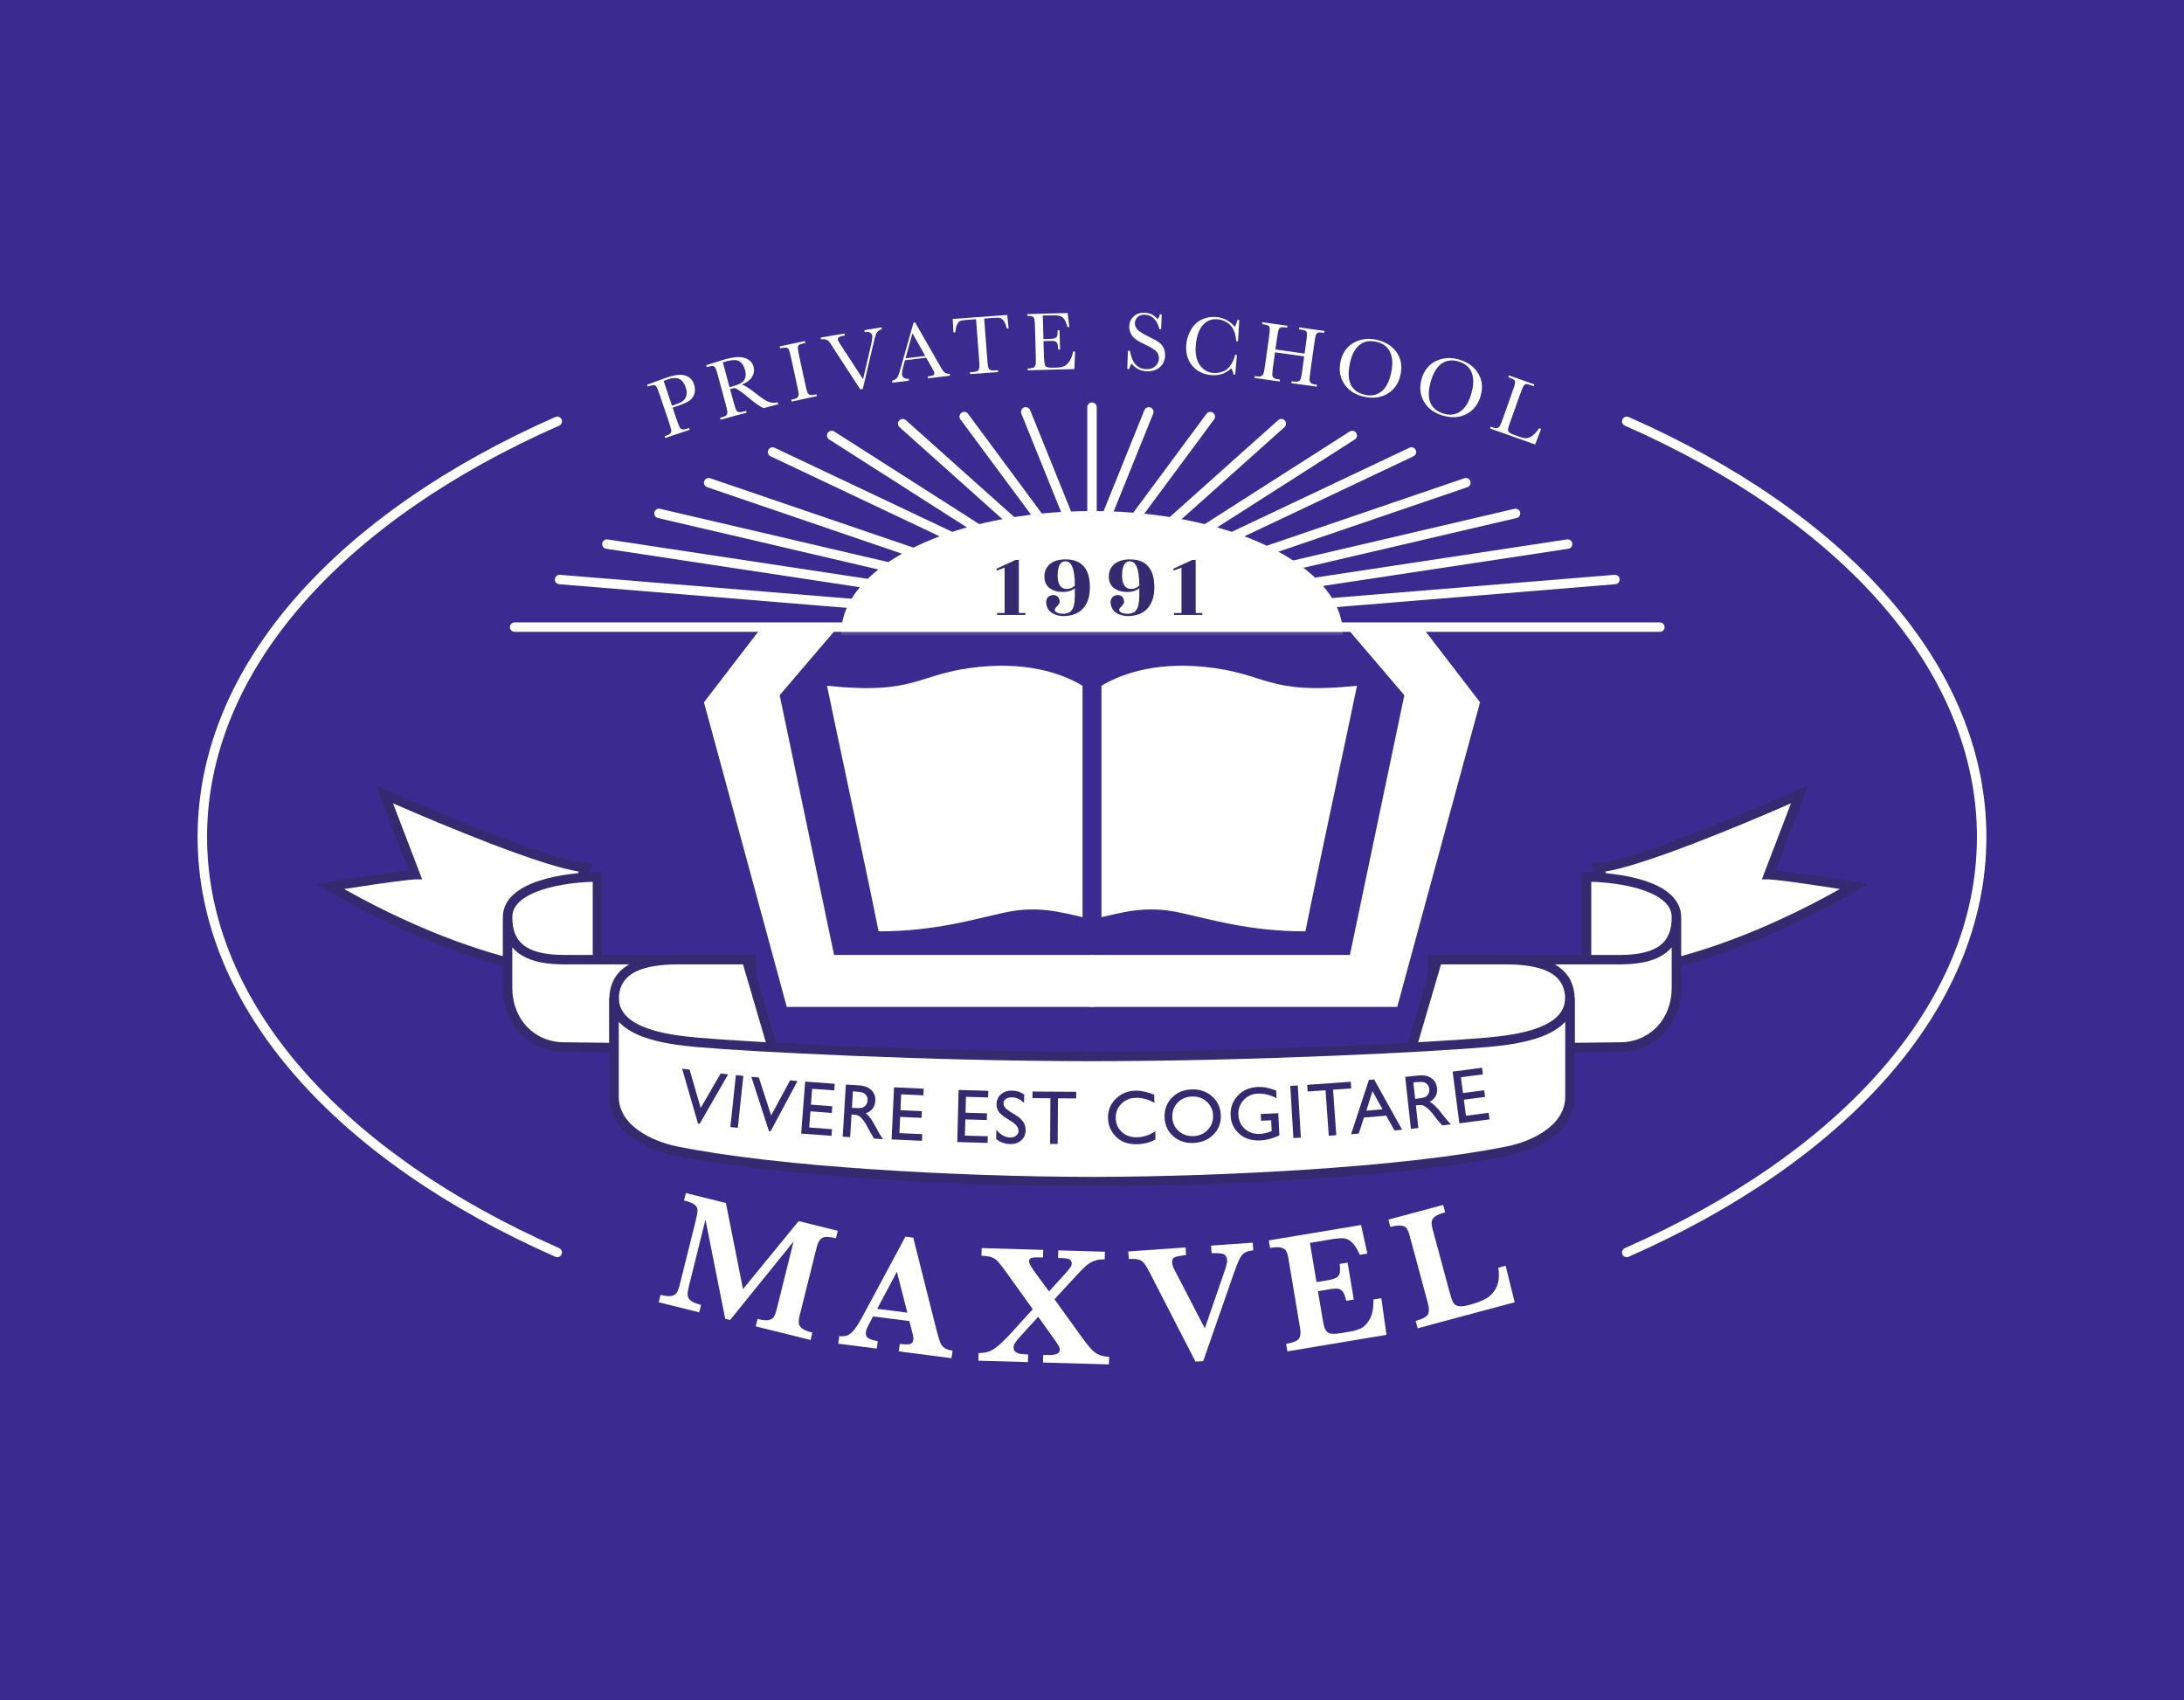 <?xml version="1.0" encoding="UTF-8"?> <svg xmlns="http://www.w3.org/2000/svg" width="352" height="274" viewBox="0 0 352 274" fill="none"> <rect width="352" height="274" fill="#3B2A8F"></rect> <path d="M331.593 134.884C331.593 186.167 261.932 227.739 176 227.739C90.068 227.739 20.407 186.167 20.407 134.884C20.407 83.601 90.068 42.028 176 42.028C261.932 42.028 331.593 83.601 331.593 134.884Z" fill="#3B2A8F"></path> <path d="M113.458 113.193L122.229 101.776H134.432L125.661 112.051L134.432 153.912H176.381V162.284H126.805L113.458 113.193Z" fill="white"></path> <path d="M238.542 113.193L229.771 101.776H217.568L226.339 112.051L217.568 153.912H175.619V162.284H225.195L238.542 113.193Z" fill="white"></path> <path d="M174.475 110.529V147.823C171.074 147.062 167.295 145.92 162.005 147.062C156.677 148.212 150.67 150.107 141.601 150.107C139.838 141.227 135.177 119.662 133.288 110.529C148.025 112.051 147.647 108.512 157.849 107.484C166.54 106.609 171.955 109.006 174.475 110.529Z" fill="white"></path> <path d="M177.525 110.529V147.823C180.926 147.062 184.705 145.92 189.995 147.062C195.323 148.212 201.33 150.107 210.399 150.107C212.162 141.227 216.823 119.662 218.712 110.529C203.975 112.051 204.353 108.512 194.151 107.484C185.46 106.609 180.045 109.006 177.525 110.529Z" fill="white"></path> <path d="M108.409 65.699L109.019 67.503C109.248 68.18 109.415 68.614 109.514 68.812C109.614 69.01 109.759 69.139 109.926 69.192C110.102 69.246 110.376 69.208 110.765 69.078L111.055 68.979L111.154 69.269L107.211 70.6L107.112 70.311L107.341 70.235C107.707 70.113 107.951 69.976 108.058 69.839C108.172 69.695 108.21 69.52 108.18 69.314C108.149 69.109 108.02 68.644 107.776 67.921L106.349 63.705C106.12 63.02 105.953 62.586 105.846 62.403C105.739 62.221 105.609 62.106 105.449 62.076C105.289 62.045 104.999 62.099 104.557 62.251L104.397 62.304L104.305 62.008L105.373 61.604C106.227 61.284 106.898 61.041 107.379 60.881C108.271 60.584 108.973 60.424 109.507 60.401C110.041 60.379 110.514 60.493 110.941 60.744C111.368 60.995 111.673 61.391 111.856 61.931C112.016 62.403 112.047 62.852 111.963 63.279C111.871 63.705 111.665 64.085 111.337 64.397C111.009 64.717 110.353 65.037 109.362 65.372L108.409 65.699ZM108.302 65.379L108.92 65.174C109.415 65.006 109.797 64.824 110.071 64.618C110.346 64.413 110.529 64.123 110.62 63.735C110.72 63.347 110.689 62.928 110.529 62.456C110.292 61.749 109.942 61.284 109.476 61.071C109.019 60.858 108.393 60.881 107.608 61.147C107.318 61.246 107.104 61.33 106.959 61.399L108.302 65.379Z" fill="white"></path> <path d="M125.44 65.151L123.075 65.783C122.58 65.6 121.733 65.007 120.536 64.002C120.154 63.682 119.765 63.378 119.369 63.096C118.972 62.815 118.705 62.647 118.575 62.594C118.438 62.548 118.255 62.548 118.019 62.617L117.668 62.708L118.194 64.649C118.377 65.341 118.514 65.783 118.606 65.989C118.697 66.194 118.827 66.331 118.995 66.392C119.163 66.46 119.445 66.438 119.841 66.331L120.261 66.217L120.337 66.514L116.135 67.64L116.058 67.343L116.341 67.267C116.714 67.168 116.966 67.046 117.08 66.917C117.202 66.78 117.248 66.613 117.233 66.4C117.218 66.186 117.111 65.715 116.913 64.984L115.753 60.691C115.563 59.991 115.425 59.55 115.334 59.359C115.242 59.169 115.113 59.047 114.96 59.009C114.808 58.971 114.502 59.009 114.06 59.123L113.908 59.161L113.831 58.864L115.067 58.461C115.891 58.195 116.554 57.997 117.042 57.867C117.881 57.639 118.583 57.54 119.147 57.548C119.712 57.563 120.208 57.7 120.627 57.966C121.047 58.233 121.321 58.613 121.451 59.1C121.603 59.671 121.527 60.219 121.214 60.737C120.902 61.254 120.345 61.673 119.552 61.993C119.964 62.069 120.726 62.548 121.84 63.431C122.747 64.147 123.426 64.588 123.876 64.763C124.334 64.938 124.822 64.961 125.341 64.839L125.44 65.151ZM117.584 62.411C117.904 62.312 118.232 62.213 118.575 62.107C118.919 62 119.201 61.871 119.437 61.726C119.674 61.582 119.849 61.414 119.964 61.224C120.078 61.034 120.154 60.805 120.177 60.539C120.2 60.273 120.169 59.961 120.07 59.61C119.902 58.994 119.62 58.545 119.208 58.256C118.797 57.966 118.08 57.966 117.042 58.24C116.882 58.286 116.699 58.339 116.501 58.415L117.584 62.411Z" fill="white"></path> <path d="M125.73 56.139L125.661 55.835L129.726 54.967L129.795 55.272L129.604 55.31C129.169 55.401 128.887 55.5 128.773 55.607C128.651 55.706 128.59 55.858 128.59 56.071C128.59 56.276 128.666 56.748 128.826 57.487L129.772 61.833C129.924 62.533 130.039 62.982 130.115 63.195C130.191 63.4 130.313 63.545 130.481 63.621C130.649 63.697 130.931 63.69 131.328 63.598L131.587 63.545L131.656 63.849L127.591 64.725L127.522 64.42L127.781 64.367C128.163 64.283 128.414 64.177 128.536 64.055C128.658 63.933 128.719 63.758 128.719 63.545C128.712 63.332 128.635 62.86 128.468 62.114L127.522 57.768C127.369 57.06 127.247 56.611 127.163 56.413C127.08 56.215 126.965 56.094 126.813 56.048C126.66 56.002 126.355 56.025 125.913 56.117L125.73 56.139Z" fill="white"></path> <path d="M139.062 62.685L138.65 62.754L134.356 56.162C134.28 56.048 134.15 55.843 133.975 55.546C133.73 55.15 133.502 54.899 133.288 54.785C133.075 54.671 132.754 54.648 132.327 54.709L132.274 54.404L136.133 53.757L136.186 54.062C135.706 54.145 135.386 54.229 135.233 54.328C135.08 54.427 135.019 54.572 135.05 54.77C135.073 54.899 135.225 55.181 135.515 55.614L139.1 61.117L140.336 55.828C140.541 54.945 140.625 54.374 140.587 54.123C140.503 53.62 140.099 53.415 139.375 53.521L139.321 53.217L142.059 52.76L142.113 53.065C141.838 53.118 141.609 53.263 141.426 53.483C141.243 53.712 141.114 54.016 141.014 54.404L140.648 55.911L139.062 62.685Z" fill="white"></path> <path d="M149.282 57.654L145.857 58.065L145.697 58.666C145.453 59.534 145.346 60.097 145.377 60.349C145.407 60.615 145.529 60.813 145.728 60.927C145.926 61.041 146.17 61.087 146.46 61.049L146.498 61.353L143.813 61.681L143.775 61.376C144.164 61.262 144.446 61.087 144.614 60.843C144.782 60.6 144.965 60.113 145.148 59.374C145.163 59.306 145.24 59.032 145.377 58.568L147.238 51.999L147.497 51.969L151.379 58.758L151.906 59.648C152.028 59.846 152.173 59.998 152.34 60.105C152.516 60.204 152.76 60.257 153.08 60.25L153.118 60.554L149.572 60.98L149.534 60.676C149.968 60.623 150.258 60.554 150.403 60.47C150.548 60.387 150.609 60.25 150.586 60.059C150.571 59.96 150.434 59.686 150.174 59.23L149.282 57.654ZM149.129 57.365L147.062 53.719L145.941 57.753L149.129 57.365Z" fill="white"></path> <path d="M153.973 53.567L153.668 53.589L153.553 51.413L162.347 50.758L162.553 52.927L162.271 52.95C162.126 52.364 161.951 51.945 161.752 51.694C161.554 51.443 161.348 51.298 161.142 51.253C160.936 51.207 160.578 51.207 160.082 51.238L158.625 51.344L159.106 57.73C159.159 58.438 159.213 58.902 159.258 59.123C159.312 59.343 159.411 59.503 159.563 59.595C159.716 59.694 159.998 59.724 160.402 59.694L160.845 59.663L160.868 59.968L156.352 60.302L156.329 59.998L156.795 59.96C157.184 59.929 157.451 59.861 157.588 59.754C157.733 59.648 157.817 59.488 157.84 59.275C157.87 59.062 157.855 58.582 157.794 57.829L157.313 51.443L155.979 51.542C155.391 51.588 155.002 51.641 154.812 51.709C154.613 51.778 154.438 51.961 154.285 52.257C154.125 52.547 154.026 52.988 153.973 53.567Z" fill="white"></path> <path d="M172.957 56.665L173.277 56.657L173.163 59.481L165.635 59.687L165.627 59.382L165.818 59.375C166.268 59.359 166.558 59.291 166.687 59.169C166.817 59.047 166.893 58.888 166.924 58.705C166.954 58.522 166.962 58.05 166.939 57.289L166.817 52.844C166.802 52.152 166.764 51.703 166.726 51.482C166.68 51.261 166.588 51.117 166.451 51.033C166.314 50.949 166.024 50.911 165.589 50.926L165.582 50.622L172.072 50.447L172.347 52.7L172.034 52.707C171.874 52.076 171.683 51.634 171.47 51.375C171.256 51.117 171.004 50.957 170.715 50.896C170.425 50.835 169.967 50.812 169.334 50.827L168.068 50.85L168.175 54.656L169.136 54.633C169.578 54.618 169.883 54.572 170.059 54.496C170.234 54.42 170.348 54.298 170.394 54.138C170.448 53.986 170.463 53.681 170.455 53.24L170.768 53.232L170.852 56.338H170.547C170.532 55.835 170.478 55.501 170.394 55.325C170.303 55.158 170.181 55.051 170.013 54.998C169.845 54.953 169.571 54.93 169.182 54.945L168.182 54.975L168.243 57.122C168.274 58.195 168.358 58.827 168.503 59.009C168.648 59.192 169.021 59.276 169.632 59.26L170.31 59.245C170.791 59.23 171.18 59.161 171.485 59.032C171.79 58.903 172.08 58.644 172.347 58.256C172.614 57.868 172.812 57.335 172.957 56.665Z" fill="white"></path> <path d="M181.682 59.451L181.789 56.536L182.125 56.551C182.437 58.461 183.299 59.443 184.718 59.496C185.358 59.519 185.854 59.359 186.22 59.009C186.586 58.659 186.777 58.256 186.792 57.807C186.808 57.35 186.67 56.969 186.373 56.65C186.075 56.338 185.526 55.988 184.718 55.615C184.001 55.272 183.459 54.983 183.101 54.732C182.742 54.481 182.46 54.169 182.269 53.788C182.079 53.407 181.987 53.004 182.002 52.578C182.025 51.931 182.269 51.406 182.735 50.987C183.2 50.568 183.772 50.378 184.466 50.401C184.847 50.416 185.213 50.492 185.541 50.629C185.877 50.766 186.213 51.04 186.556 51.444C186.769 51.208 186.899 50.949 186.937 50.66L187.235 50.667L187.143 53.042L186.846 53.034C186.701 52.334 186.419 51.786 186.007 51.368C185.587 50.957 185.099 50.736 184.535 50.721C183.993 50.698 183.589 50.835 183.33 51.116C183.07 51.398 182.925 51.718 182.918 52.06C182.902 52.479 183.047 52.837 183.352 53.141C183.658 53.445 184.207 53.796 185.008 54.191C185.778 54.564 186.335 54.869 186.678 55.097C187.029 55.325 187.296 55.622 187.502 56.01C187.7 56.391 187.791 56.832 187.776 57.319C187.746 58.096 187.463 58.712 186.93 59.184C186.396 59.648 185.694 59.869 184.825 59.839C183.825 59.801 183.009 59.39 182.376 58.606C182.224 58.811 182.102 59.1 182.018 59.473L181.682 59.451Z" fill="white"></path> <path d="M199.065 57.19L199.354 57.213L199.087 60.379L198.798 60.356C198.744 59.991 198.63 59.656 198.439 59.367C197.57 60.196 196.509 60.562 195.274 60.463C193.962 60.356 192.932 59.854 192.17 58.956C191.407 58.058 191.087 56.931 191.193 55.576C191.27 54.686 191.529 53.856 191.979 53.103C192.429 52.349 193.009 51.801 193.726 51.482C194.442 51.154 195.213 51.025 196.029 51.093C196.708 51.147 197.31 51.337 197.837 51.664C198.363 51.992 198.752 52.327 198.996 52.692C199.217 52.327 199.37 51.946 199.438 51.55L199.736 51.573L199.53 55.006L199.24 54.983C199.141 53.75 198.805 52.867 198.226 52.342C197.646 51.816 196.975 51.52 196.197 51.459C195.251 51.383 194.465 51.702 193.84 52.425C193.215 53.148 192.848 54.222 192.726 55.653C192.612 57.007 192.833 58.073 193.382 58.842C193.931 59.618 194.664 60.036 195.571 60.113C196.059 60.151 196.563 60.075 197.089 59.884C197.615 59.694 198.05 59.329 198.393 58.788C198.744 58.24 198.965 57.715 199.065 57.19Z" fill="white"></path> <path d="M210.2 57.441L205.502 56.786L205.197 58.956C205.098 59.663 205.052 60.128 205.059 60.349C205.067 60.569 205.128 60.744 205.258 60.874C205.387 61.003 205.654 61.094 206.059 61.148L206.287 61.178L206.242 61.483L202.192 60.919L202.237 60.615L202.466 60.645C202.848 60.699 203.122 60.691 203.29 60.607C203.458 60.524 203.565 60.394 203.641 60.196C203.717 59.998 203.801 59.519 203.908 58.773L204.526 54.366C204.625 53.651 204.67 53.187 204.655 52.973C204.64 52.76 204.571 52.6 204.449 52.509C204.327 52.41 204.037 52.326 203.58 52.266L203.412 52.243L203.458 51.938L207.508 52.502L207.462 52.806L207.294 52.783C206.859 52.722 206.562 52.722 206.417 52.776C206.272 52.829 206.158 52.95 206.081 53.141C206.005 53.331 205.921 53.803 205.815 54.549L205.563 56.33L210.261 56.984L210.513 55.203C210.612 54.488 210.658 54.024 210.65 53.811C210.642 53.597 210.574 53.445 210.452 53.346C210.33 53.247 210.04 53.164 209.582 53.103L209.346 53.072L209.392 52.768L213.487 53.339L213.442 53.643L213.312 53.628C212.87 53.567 212.572 53.559 212.427 53.613C212.282 53.666 212.168 53.788 212.092 53.978C212.015 54.168 211.931 54.64 211.825 55.386L211.207 59.793C211.108 60.501 211.062 60.965 211.062 61.186C211.062 61.407 211.131 61.581 211.26 61.711C211.39 61.84 211.657 61.932 212.061 61.985L212.267 62.015L212.221 62.32L208.126 61.749L208.171 61.444L208.484 61.49C208.865 61.544 209.132 61.528 209.3 61.452C209.46 61.376 209.575 61.239 209.643 61.041C209.712 60.843 209.796 60.364 209.903 59.618L210.2 57.441Z" fill="white"></path> <path d="M216.05 58.309C216.332 56.939 217.019 55.927 218.102 55.287C219.192 54.648 220.42 54.465 221.801 54.747C223.189 55.029 224.264 55.675 225.027 56.688C225.79 57.7 226.026 58.918 225.736 60.334C225.454 61.711 224.783 62.731 223.715 63.401C222.647 64.071 221.389 64.261 219.94 63.964C218.529 63.675 217.453 63.013 216.721 61.977C215.981 60.942 215.76 59.717 216.05 58.309ZM217.545 58.659C217.255 60.09 217.316 61.216 217.743 62.054C218.17 62.883 218.948 63.416 220.092 63.652C221.091 63.858 221.961 63.66 222.693 63.058C223.425 62.457 223.929 61.452 224.226 60.029C224.508 58.651 224.44 57.533 224.013 56.68C223.593 55.828 222.83 55.287 221.74 55.067C220.664 54.846 219.772 55.036 219.055 55.645C218.33 56.254 217.827 57.259 217.545 58.659Z" fill="white"></path> <path d="M229.123 61.087C229.497 59.74 230.252 58.781 231.388 58.217C232.517 57.654 233.76 57.555 235.11 57.936C236.475 58.316 237.505 59.032 238.192 60.097C238.878 61.163 239.031 62.388 238.642 63.781C238.268 65.136 237.52 66.11 236.414 66.704C235.309 67.297 234.035 67.396 232.609 67.001C231.22 66.612 230.191 65.882 229.535 64.793C228.871 63.705 228.742 62.472 229.123 61.087ZM230.587 61.543C230.198 62.952 230.183 64.078 230.549 64.938C230.915 65.798 231.663 66.384 232.784 66.696C233.768 66.97 234.645 66.833 235.415 66.285C236.186 65.737 236.765 64.77 237.154 63.37C237.536 62.015 237.543 60.897 237.177 60.014C236.811 59.131 236.094 58.545 235.026 58.248C233.974 57.959 233.066 58.08 232.303 58.636C231.548 59.192 230.976 60.158 230.587 61.543Z" fill="white"></path> <path d="M248.382 69.139L247.421 71.636L240.144 69.056L240.251 68.766L240.503 68.858C240.869 68.987 241.136 69.033 241.311 68.987C241.487 68.942 241.624 68.835 241.738 68.652C241.845 68.47 242.028 68.02 242.28 67.305L243.767 63.111C244.011 62.434 244.149 61.985 244.179 61.772C244.21 61.559 244.171 61.391 244.072 61.27C243.973 61.148 243.706 61.011 243.271 60.858L243.081 60.79L243.188 60.501L247.299 61.955L247.192 62.244L246.81 62.107C246.391 61.955 246.101 61.894 245.949 61.916C245.796 61.939 245.659 62.038 245.552 62.213C245.438 62.388 245.262 62.83 245.003 63.538L243.409 68.013C243.188 68.629 243.065 69.025 243.05 69.193C243.027 69.36 243.081 69.512 243.195 69.649C243.317 69.786 243.622 69.946 244.11 70.121L244.759 70.35C245.285 70.54 245.689 70.631 245.979 70.624C246.269 70.624 246.582 70.502 246.917 70.273C247.26 70.045 247.642 69.626 248.069 69.018L248.382 69.139Z" fill="white"></path> <path d="M130.649 215.973L121.801 213.773L122.099 212.578C122.862 212.769 123.441 212.83 123.83 212.769C124.227 212.708 124.509 212.54 124.692 212.282C124.875 212.015 125.028 211.635 125.15 211.132L127.903 200.096L117.675 212.746L116.882 212.548L113.701 196.565L111.093 207.045C110.956 207.601 110.872 208.027 110.834 208.331C110.795 208.636 110.834 208.91 110.948 209.161C111.055 209.412 111.268 209.625 111.596 209.808C111.917 209.991 112.39 210.166 113 210.318L112.695 211.513L106.166 209.892L106.463 208.697C107.089 208.856 107.584 208.917 107.951 208.902C108.317 208.887 108.606 208.788 108.812 208.621C109.018 208.453 109.178 208.225 109.285 207.943C109.392 207.662 109.514 207.243 109.651 206.687L112.138 196.717C112.321 195.971 112.42 195.423 112.42 195.08C112.42 194.738 112.275 194.426 111.962 194.175C111.65 193.923 111.085 193.688 110.246 193.482L110.544 192.287L116.996 193.893L119.75 207.776L128.719 196.808L135.027 198.376L134.729 199.571C133.646 199.305 132.906 199.282 132.51 199.525C132.113 199.769 131.823 200.256 131.633 201.009L128.872 212.068C128.75 212.548 128.712 212.944 128.742 213.263C128.773 213.583 128.956 213.872 129.291 214.123C129.627 214.375 130.176 214.595 130.931 214.786L130.649 215.973Z" fill="white"></path> <path d="M153.355 218.903L144.859 217.815L145.019 216.597C145.736 216.688 146.27 216.704 146.605 216.643C146.948 216.582 147.139 216.361 147.192 215.981C147.223 215.714 147.208 215.44 147.139 215.151L146.559 212.921L140.709 212.175L140.122 213.286C139.787 213.91 139.604 214.367 139.565 214.656C139.497 215.189 139.657 215.547 140.054 215.745C140.45 215.942 140.923 216.072 141.472 216.14L141.312 217.358L135.104 216.567L135.264 215.349C135.759 215.41 136.194 215.372 136.56 215.235C136.926 215.09 137.308 214.786 137.689 214.306C138.07 213.827 138.505 213.142 138.986 212.243L145.926 199.32L147.192 199.48L150.892 214.192C151.166 215.235 151.372 215.942 151.509 216.315C151.654 216.688 151.876 216.993 152.181 217.221C152.486 217.449 152.936 217.609 153.531 217.685L153.355 218.903ZM146.239 211.566L144.554 204.975L141.381 210.95L146.239 211.566Z" fill="white"></path> <path d="M178.715 219.908L168.099 219.604L168.137 218.371L168.983 218.393C169.449 218.409 169.868 218.355 170.242 218.249C170.615 218.142 170.806 217.876 170.821 217.457C170.829 217.252 170.6 216.826 170.15 216.179L167.328 212.228L164.407 215.433C163.721 216.163 163.377 216.727 163.362 217.13C163.354 217.457 163.454 217.708 163.667 217.883C163.881 218.051 164.14 218.165 164.453 218.211C164.765 218.256 165.185 218.287 165.711 218.302L165.673 219.535L157.688 219.307L157.726 218.074C158.305 218.074 158.824 218.005 159.282 217.861C159.739 217.724 160.25 217.419 160.83 216.947C161.41 216.475 162.165 215.722 163.11 214.694L166.451 211.003L162.233 205.127C161.6 204.252 161.135 203.658 160.853 203.339C160.563 203.027 160.227 202.791 159.838 202.646C159.449 202.501 158.9 202.418 158.183 202.395L158.221 201.162L168.137 201.451L168.099 202.684L167.404 202.661C166.893 202.646 166.512 202.676 166.253 202.745C165.993 202.813 165.864 203.011 165.856 203.346C165.849 203.544 166.108 204.031 166.634 204.815L169.075 208.149L172.057 204.861C172.324 204.534 172.499 204.298 172.591 204.161C172.675 204.024 172.721 203.856 172.728 203.651C172.736 203.354 172.629 203.141 172.408 203.004C172.187 202.867 171.767 202.791 171.157 202.775L170.524 202.76L170.562 201.527L178.082 201.748L178.044 202.981C177.358 202.958 176.763 203.049 176.275 203.255C175.779 203.46 175.344 203.734 174.963 204.077C174.582 204.427 174.025 204.99 173.3 205.782L169.952 209.405L174.208 215.311C174.841 216.201 175.367 216.879 175.779 217.335C176.191 217.792 176.61 218.119 177.045 218.325C177.48 218.53 178.052 218.645 178.776 218.683L178.715 219.908Z" fill="white"></path> <path d="M201.993 201.52C201.566 201.558 201.2 201.641 200.887 201.771C200.574 201.9 200.33 202.083 200.14 202.326C199.949 202.57 199.766 202.89 199.591 203.301C199.415 203.704 199.171 204.343 198.866 205.203L193.924 219.375L192.68 219.459L185.48 205.455C185.03 204.587 184.695 203.986 184.451 203.666C184.214 203.346 183.909 203.126 183.543 203.019C183.177 202.912 182.643 202.882 181.934 202.928L181.85 201.702L191.079 201.055L191.163 202.281C190.293 202.38 189.691 202.494 189.363 202.623C189.035 202.753 188.882 203.034 188.913 203.46C188.943 203.864 189.08 204.282 189.324 204.716L194.183 214.101L197.394 204.792C197.669 203.986 197.798 203.438 197.775 203.141C197.737 202.562 197.508 202.22 197.096 202.098C196.685 201.984 196.074 201.946 195.274 201.984L195.19 200.759L201.902 200.287L201.993 201.52Z" fill="white"></path> <path d="M222.625 209.23L223.464 215.143L207.492 217.807L207.286 216.597C208.385 216.414 209.071 216.14 209.338 215.767C209.605 215.395 209.666 214.824 209.536 214.055L207.653 202.813C207.569 202.303 207.447 201.915 207.302 201.641C207.157 201.367 206.875 201.185 206.478 201.086C206.074 200.987 205.486 201.002 204.701 201.131L204.495 199.921L219.368 197.44L220.382 202.045L219.169 202.25C218.727 201.268 218.285 200.583 217.85 200.195C217.415 199.807 216.973 199.601 216.508 199.579C216.042 199.548 215.371 199.609 214.479 199.761L211.123 200.325L212.183 206.642L214.006 206.337C214.631 206.231 215.089 206.101 215.379 205.934C215.669 205.774 215.852 205.531 215.92 205.203C215.989 204.876 215.997 204.374 215.928 203.711L217.194 203.498L218.193 209.45L216.973 209.656C216.828 209.001 216.66 208.529 216.462 208.24C216.271 207.951 216.012 207.783 215.691 207.723C215.371 207.662 214.898 207.692 214.273 207.799L212.419 208.111L213.121 212.32C213.236 213.02 213.342 213.537 213.434 213.857C213.525 214.177 213.663 214.428 213.853 214.618C214.044 214.808 214.319 214.923 214.685 214.961C215.051 214.999 215.554 214.961 216.195 214.854L217.636 214.611C218.247 214.512 218.811 214.337 219.337 214.093C219.864 213.85 220.336 213.362 220.756 212.632C221.175 211.909 221.381 210.843 221.366 209.443L222.625 209.23Z" fill="white"></path> <path d="M242.669 204.008L244.125 209.892L228.482 214.085L228.162 212.898C229.237 212.609 229.893 212.266 230.122 211.87C230.351 211.475 230.358 210.904 230.16 210.143L227.193 199.137C227.056 198.627 226.896 198.247 226.72 197.995C226.545 197.744 226.24 197.592 225.828 197.539C225.408 197.485 224.829 197.554 224.089 197.759L223.769 196.572L232.601 194.205L232.921 195.392C232.189 195.59 231.655 195.811 231.319 196.055C230.984 196.306 230.793 196.58 230.755 196.892C230.717 197.204 230.763 197.622 230.908 198.148L233.623 208.225C233.836 209.016 234.027 209.572 234.195 209.899C234.363 210.219 234.645 210.424 235.041 210.508C235.438 210.592 236.025 210.531 236.811 210.318C237.802 210.051 238.657 209.747 239.358 209.389C240.06 209.032 240.647 208.453 241.105 207.631C241.563 206.809 241.692 205.705 241.486 204.32L242.669 204.008Z" fill="white"></path> <mask id="mask0" mask-type="alpha" maskUnits="userSpaceOnUse" x="134" y="80" width="85" height="22"> <path d="M134.051 80.845H218.712V101.395H134.051V80.845Z" fill="#C4C4C4"></path> </mask> <g mask="url(#mask0)"> <path d="M216.424 102.157C216.424 113.086 198.325 121.945 176 121.945C153.674 121.945 135.576 113.086 135.576 102.157C135.576 91.228 153.674 82.368 176 82.368C198.325 82.368 216.424 91.228 216.424 102.157Z" fill="white"></path> </g> <path d="M164.208 98.807H165.276V99.112H160.7V98.807H161.92V91.485L160.685 91.957L160.593 91.668L163.659 90.252H164.208V98.807Z" fill="#352970"></path> <path d="M171.728 90.161C174.352 90.161 175.663 91.663 175.663 94.667C175.663 96.118 175.292 97.254 174.55 98.076C173.818 98.888 172.745 99.294 171.331 99.294C170.813 99.294 170.289 99.167 169.76 98.914C169.241 98.65 168.901 98.264 168.738 97.757C168.596 97.391 168.57 97.041 168.662 96.706C168.753 96.372 168.952 96.143 169.257 96.021C169.562 95.889 169.847 95.869 170.111 95.961C170.375 96.042 170.563 96.204 170.675 96.448C170.818 96.843 170.823 97.133 170.691 97.315C170.569 97.488 170.411 97.676 170.218 97.879C170.035 98.071 169.963 98.249 170.004 98.411C170.055 98.564 170.218 98.69 170.492 98.792C170.767 98.883 171.026 98.929 171.27 98.929C171.514 98.929 171.718 98.909 171.88 98.868C172.053 98.817 172.201 98.766 172.323 98.716C172.455 98.655 172.567 98.558 172.658 98.427C172.76 98.284 172.841 98.168 172.902 98.076C172.974 97.975 173.03 97.818 173.07 97.605C173.111 97.381 173.141 97.209 173.162 97.087C173.192 96.955 173.213 96.747 173.223 96.463C173.233 96.169 173.238 95.956 173.238 95.824V94.804C172.76 95.21 172.104 95.413 171.27 95.413C170.436 95.413 169.735 95.204 169.165 94.788C168.606 94.362 168.326 93.738 168.326 92.916C168.326 92.094 168.621 91.429 169.211 90.922C169.811 90.415 170.65 90.161 171.728 90.161ZM170.462 92.84C170.462 93.479 170.584 93.987 170.828 94.362C171.082 94.738 171.448 94.925 171.926 94.925C172.404 94.925 172.841 94.743 173.238 94.377C173.228 93.018 173.096 92.028 172.841 91.409C172.597 90.78 172.221 90.465 171.713 90.465C170.879 90.465 170.462 91.257 170.462 92.84Z" fill="#352970"></path> <path d="M182.113 90.161C184.736 90.161 186.048 91.663 186.048 94.667C186.048 96.118 185.677 97.254 184.935 98.076C184.203 98.888 183.13 99.294 181.716 99.294C181.197 99.294 180.674 99.167 180.145 98.914C179.626 98.65 179.286 98.264 179.123 97.757C178.98 97.391 178.955 97.041 179.047 96.706C179.138 96.372 179.336 96.143 179.642 96.021C179.947 95.889 180.231 95.869 180.496 95.961C180.76 96.042 180.948 96.204 181.06 96.448C181.203 96.843 181.208 97.133 181.075 97.315C180.953 97.488 180.796 97.676 180.603 97.879C180.419 98.071 180.348 98.249 180.389 98.411C180.44 98.564 180.603 98.69 180.877 98.792C181.152 98.883 181.411 98.929 181.655 98.929C181.899 98.929 182.103 98.909 182.265 98.868C182.438 98.817 182.586 98.766 182.708 98.716C182.84 98.655 182.952 98.558 183.043 98.427C183.145 98.284 183.226 98.168 183.287 98.076C183.358 97.975 183.414 97.818 183.455 97.605C183.496 97.381 183.526 97.209 183.547 97.087C183.577 96.955 183.597 96.747 183.608 96.463C183.618 96.169 183.623 95.956 183.623 95.824V94.804C183.145 95.21 182.489 95.413 181.655 95.413C180.821 95.413 180.119 95.204 179.55 94.788C178.991 94.362 178.711 93.738 178.711 92.916C178.711 92.094 179.006 91.429 179.596 90.922C180.196 90.415 181.035 90.161 182.113 90.161ZM180.847 92.84C180.847 93.479 180.969 93.987 181.213 94.362C181.467 94.738 181.833 94.925 182.311 94.925C182.789 94.925 183.226 94.743 183.623 94.377C183.613 93.018 183.48 92.028 183.226 91.409C182.982 90.78 182.606 90.465 182.097 90.465C181.264 90.465 180.847 91.257 180.847 92.84Z" fill="#352970"></path> <path d="M192.711 98.807H193.779V99.112H189.203V98.807H190.423V91.485L189.187 91.957L189.096 91.668L192.162 90.252H192.711V98.807Z" fill="#352970"></path> <path fill-rule="evenodd" clip-rule="evenodd" d="M172.13 83.244C171.74 83.401 171.296 83.212 171.138 82.822L164.615 66.67C164.458 66.28 164.647 65.837 165.037 65.68C165.428 65.522 165.872 65.711 166.03 66.101L172.553 82.254C172.71 82.644 172.521 83.087 172.13 83.244Z" fill="white"></path> <path fill-rule="evenodd" clip-rule="evenodd" d="M154.954 66.533C155.292 66.283 155.77 66.355 156.02 66.693L168.986 84.199C169.237 84.537 169.165 85.013 168.826 85.263C168.488 85.513 168.01 85.441 167.76 85.103L154.794 67.598C154.543 67.26 154.615 66.783 154.954 66.533Z" fill="white"></path> <path fill-rule="evenodd" clip-rule="evenodd" d="M144.923 67.779C145.204 67.466 145.687 67.439 146 67.72L164.305 84.084C164.619 84.365 164.646 84.846 164.365 85.159C164.084 85.472 163.601 85.498 163.288 85.218L144.982 68.854C144.669 68.573 144.642 68.092 144.923 67.779Z" fill="white"></path> <path fill-rule="evenodd" clip-rule="evenodd" d="M133.409 69.779C133.636 69.425 134.107 69.322 134.462 69.548L159.251 85.38C159.605 85.606 159.709 86.077 159.482 86.431C159.255 86.785 158.783 86.888 158.428 86.662L133.64 70.831C133.285 70.604 133.182 70.133 133.409 69.779Z" fill="white"></path> <path fill-rule="evenodd" clip-rule="evenodd" d="M123.828 72.527C124.008 72.147 124.463 71.986 124.844 72.166L154.589 86.246C154.97 86.427 155.132 86.88 154.952 87.26C154.771 87.64 154.316 87.802 153.936 87.622L124.19 73.541C123.809 73.361 123.647 72.907 123.828 72.527Z" fill="white"></path> <path fill-rule="evenodd" clip-rule="evenodd" d="M113.499 77.555C113.635 77.157 114.069 76.945 114.467 77.081L148.789 88.802C149.188 88.938 149.4 89.371 149.264 89.769C149.127 90.166 148.694 90.379 148.295 90.242L113.973 78.521C113.575 78.385 113.362 77.952 113.499 77.555Z" fill="white"></path> <path fill-rule="evenodd" clip-rule="evenodd" d="M105.47 82.575C105.566 82.165 105.976 81.911 106.386 82.007L144.903 91.003C145.313 91.099 145.568 91.509 145.472 91.918C145.376 92.327 144.965 92.581 144.555 92.486L106.038 83.489C105.628 83.393 105.374 82.984 105.47 82.575Z" fill="white"></path> <path fill-rule="evenodd" clip-rule="evenodd" d="M97.068 87.581C97.131 87.166 97.52 86.88 97.937 86.943L141.411 93.531C141.828 93.594 142.114 93.982 142.051 94.398C141.987 94.814 141.598 95.099 141.182 95.036L97.707 88.448C97.291 88.385 97.005 87.997 97.068 87.581Z" fill="white"></path> <path fill-rule="evenodd" clip-rule="evenodd" d="M89.435 93.341C89.469 92.922 89.838 92.611 90.257 92.645L138.689 96.622C139.109 96.656 139.422 97.024 139.387 97.442C139.352 97.862 138.984 98.173 138.564 98.139L90.132 94.162C89.713 94.128 89.4 93.76 89.435 93.341Z" fill="white"></path> <path fill-rule="evenodd" clip-rule="evenodd" d="M82.186 101.075C82.186 100.655 82.528 100.314 82.949 100.314L267.526 100.314C267.947 100.314 268.288 100.655 268.288 101.075C268.288 101.496 267.947 101.836 267.526 101.836L82.949 101.836C82.528 101.836 82.186 101.496 82.186 101.075Z" fill="white"></path> <path fill-rule="evenodd" clip-rule="evenodd" d="M176 86.173C175.579 86.173 175.237 85.832 175.237 85.412L175.237 65.623C175.237 65.203 175.579 64.862 176 64.862C176.421 64.862 176.762 65.203 176.762 65.623L176.762 85.412C176.762 85.832 176.421 86.173 176 86.173Z" fill="white"></path> <path fill-rule="evenodd" clip-rule="evenodd" d="M178.344 83.244C178.735 83.401 179.179 83.212 179.337 82.822L185.86 66.67C186.017 66.28 185.828 65.837 185.438 65.68C185.047 65.522 184.603 65.711 184.445 66.101L177.922 82.254C177.765 82.644 177.954 83.087 178.344 83.244Z" fill="white"></path> <path fill-rule="evenodd" clip-rule="evenodd" d="M195.521 66.533C195.183 66.283 194.705 66.355 194.455 66.693L181.489 84.199C181.238 84.537 181.31 85.013 181.649 85.263C181.987 85.513 182.465 85.441 182.715 85.103L195.681 67.598C195.932 67.26 195.86 66.783 195.521 66.533Z" fill="white"></path> <path fill-rule="evenodd" clip-rule="evenodd" d="M207.077 67.779C206.796 67.466 206.313 67.439 206 67.72L187.695 84.084C187.381 84.365 187.354 84.846 187.635 85.159C187.916 85.472 188.399 85.498 188.712 85.218L207.018 68.854C207.331 68.573 207.358 68.092 207.077 67.779Z" fill="white"></path> <path fill-rule="evenodd" clip-rule="evenodd" d="M218.591 69.779C218.364 69.425 217.893 69.322 217.538 69.548L192.749 85.38C192.395 85.606 192.291 86.077 192.518 86.431C192.745 86.785 193.217 86.888 193.572 86.662L218.36 70.831C218.715 70.604 218.818 70.133 218.591 69.779Z" fill="white"></path> <path fill-rule="evenodd" clip-rule="evenodd" d="M228.172 72.527C227.992 72.147 227.537 71.986 227.156 72.166L197.411 86.246C197.03 86.427 196.868 86.88 197.048 87.26C197.229 87.64 197.684 87.802 198.064 87.622L227.81 73.541C228.191 73.361 228.353 72.907 228.172 72.527Z" fill="white"></path> <path fill-rule="evenodd" clip-rule="evenodd" d="M236.976 77.555C236.839 77.157 236.406 76.945 236.007 77.081L201.685 88.802C201.287 88.938 201.074 89.371 201.211 89.769C201.347 90.166 201.781 90.379 202.179 90.242L236.501 78.521C236.9 78.385 237.112 77.952 236.976 77.555Z" fill="white"></path> <path fill-rule="evenodd" clip-rule="evenodd" d="M245.005 82.575C244.909 82.165 244.499 81.911 244.089 82.007L205.572 91.003C205.162 91.099 204.907 91.509 205.003 91.918C205.099 92.327 205.509 92.581 205.92 92.486L244.436 83.489C244.847 83.393 245.101 82.984 245.005 82.575Z" fill="white"></path> <path fill-rule="evenodd" clip-rule="evenodd" d="M253.406 87.581C253.343 87.166 252.954 86.88 252.538 86.943L209.063 93.531C208.647 93.594 208.361 93.982 208.424 94.398C208.487 94.814 208.876 95.099 209.292 95.036L252.767 88.448C253.183 88.385 253.47 87.997 253.406 87.581Z" fill="white"></path> <path fill-rule="evenodd" clip-rule="evenodd" d="M261.04 93.341C261.005 92.922 260.637 92.611 260.217 92.645L211.785 96.622C211.365 96.656 211.053 97.024 211.087 97.442C211.122 97.862 211.49 98.173 211.91 98.139L260.342 94.162C260.762 94.128 261.074 93.76 261.04 93.341Z" fill="white"></path> <path fill-rule="evenodd" clip-rule="evenodd" d="M90.511 67.599C90.681 67.983 90.507 68.433 90.121 68.602C55.48 83.867 33.373 107.972 33.373 134.884C33.373 161.796 55.48 185.901 90.121 201.165C90.507 201.335 90.681 201.785 90.511 202.169C90.341 202.554 89.891 202.728 89.505 202.558C54.652 187.2 31.847 162.698 31.847 134.884C31.847 107.069 54.652 82.568 89.505 67.21C89.891 67.04 90.341 67.214 90.511 67.599Z" fill="white"></path> <path fill-rule="evenodd" clip-rule="evenodd" d="M261.489 67.599C261.319 67.983 261.493 68.433 261.879 68.602C296.519 83.867 318.627 107.972 318.627 134.884C318.627 161.796 296.519 185.901 261.879 201.165C261.493 201.335 261.319 201.785 261.489 202.169C261.659 202.554 262.109 202.728 262.495 202.558C297.348 187.2 320.153 162.698 320.153 134.884C320.153 107.069 297.348 82.568 262.495 67.21C262.109 67.04 261.659 67.214 261.489 67.599Z" fill="white"></path> <path d="M94.39 139.831C88.898 139.527 70.492 131.84 61.975 128.034L66.932 140.973C66.297 140.973 62.661 141.354 53.203 142.876C67.565 151.218 79.505 154.914 87.144 156.286L94.39 139.831Z" fill="white"></path> <path fill-rule="evenodd" clip-rule="evenodd" d="M60.604 126.588L62.286 127.34C66.536 129.238 73.254 132.106 79.59 134.535C82.759 135.75 85.825 136.852 88.434 137.669C91.067 138.492 93.165 139.001 94.432 139.072L95.531 139.132L87.601 157.142L87.009 157.036C79.278 155.647 67.254 151.918 52.82 143.534L50.977 142.463L53.082 142.125C57.816 141.363 61.096 140.886 63.276 140.599C64.405 140.451 65.251 140.352 65.854 140.291L60.604 126.588ZM63.343 129.473L68.04 141.734H66.932C66.675 141.734 65.662 141.821 63.476 142.108C61.657 142.348 59.055 142.722 55.46 143.287C68.55 150.634 79.464 154.055 86.689 155.428L93.275 140.471C91.867 140.251 90.035 139.765 87.978 139.121C85.326 138.292 82.227 137.177 79.043 135.956C73.457 133.815 67.582 131.336 63.343 129.473Z" fill="#352970"></path> <path d="M81.805 147.823C81.805 142.648 91.466 141.354 96.297 141.354V154.673H113.076H121.085V160.952V164.611V168.832H98.859C95.534 168.832 93.627 168.754 90.958 168.754C85.619 168.754 81.805 164.611 81.805 159.24V147.823Z" fill="white"></path> <path fill-rule="evenodd" clip-rule="evenodd" d="M87.006 141.923C90.126 140.92 93.834 140.592 96.297 140.592H97.059V153.912H121.848V169.593H98.859C97.19 169.593 95.877 169.573 94.65 169.554L94.45 169.55C93.298 169.532 92.213 169.515 90.958 169.515C85.159 169.515 81.043 164.992 81.043 159.24V147.823C81.043 146.259 81.784 145.011 82.891 144.054C83.981 143.11 85.447 142.424 87.006 141.923ZM82.568 152.687V159.24C82.568 164.23 86.078 167.992 90.958 167.992C92.226 167.992 93.323 168.01 94.473 168.028L94.675 168.032C95.9 168.051 97.203 168.071 98.859 168.071H120.322V155.434H90.958C90.263 155.434 89.606 155.408 88.987 155.357C86.348 155.136 84.336 154.433 82.984 153.132C82.836 152.99 82.698 152.841 82.568 152.687ZM95.534 153.912H90.958C90.3 153.912 89.686 153.888 89.115 153.84C86.649 153.634 85.039 152.994 84.043 152.036C83.065 151.095 82.568 149.735 82.568 147.823C82.568 146.799 83.034 145.944 83.89 145.204C84.762 144.449 86.013 143.841 87.473 143.372C90.092 142.53 93.21 142.186 95.534 142.125V153.912Z" fill="#352970"></path> <path d="M109.263 154.673H120.322L124.898 170.276H98.966V161.143C98.966 156.956 102.017 154.673 109.263 154.673Z" fill="white"></path> <path fill-rule="evenodd" clip-rule="evenodd" d="M100.978 155.702C102.832 154.486 105.586 153.912 109.263 153.912H120.893L125.916 171.037H98.203V161.142C98.203 158.834 99.064 156.958 100.978 155.702ZM101.816 156.974C100.394 157.906 99.729 159.265 99.729 161.142V169.515H123.88L119.751 155.434H109.263C105.693 155.434 103.299 156.001 101.816 156.974Z" fill="#352970"></path> <path d="M257.61 139.831C263.102 139.527 281.508 131.84 290.025 128.034L285.068 140.973C285.703 140.973 289.339 141.354 298.797 142.876C284.435 151.218 272.495 154.914 264.856 156.286L257.61 139.831Z" fill="white"></path> <path fill-rule="evenodd" clip-rule="evenodd" d="M291.397 126.588L289.714 127.34C285.465 129.238 278.747 132.106 272.41 134.535C269.241 135.75 266.176 136.852 263.566 137.669C260.933 138.492 258.836 139.001 257.568 139.072L256.47 139.132L264.4 157.142L264.991 157.036C272.723 155.647 284.746 151.918 299.181 143.534L301.023 142.463L298.918 142.125C294.185 141.363 290.904 140.886 288.724 140.599C287.595 140.451 286.75 140.352 286.146 140.291L291.397 126.588ZM288.658 129.473L283.96 141.734H285.068C285.326 141.734 286.339 141.821 288.525 142.108C290.344 142.348 292.945 142.722 296.541 143.287C283.45 150.634 272.537 154.055 265.312 155.428L258.725 140.471C260.134 140.251 261.966 139.765 264.023 139.121C266.675 138.292 269.773 137.177 272.957 135.956C278.544 133.815 284.419 131.336 288.658 129.473Z" fill="#352970"></path> <path d="M270.195 147.823C270.195 142.648 260.534 141.354 255.703 141.354V154.673H238.924H230.915V160.952V164.611V168.832H253.141C256.466 168.832 258.373 168.754 261.042 168.754C266.381 168.754 270.195 164.611 270.195 159.24V147.823Z" fill="white"></path> <path fill-rule="evenodd" clip-rule="evenodd" d="M264.994 141.923C261.874 140.92 258.166 140.592 255.703 140.592H254.941V153.912H230.152V169.593H253.141C254.81 169.593 256.123 169.573 257.35 169.554L257.55 169.55C258.702 169.532 259.787 169.515 261.042 169.515C266.841 169.515 270.958 164.992 270.958 159.24V147.823C270.958 146.259 270.216 145.011 269.109 144.054C268.019 143.11 266.553 142.424 264.994 141.923ZM269.432 152.687V159.24C269.432 164.23 265.922 167.992 261.042 167.992C259.774 167.992 258.677 168.01 257.527 168.028L257.325 168.032C256.1 168.051 254.797 168.071 253.141 168.071H231.678V155.434H261.042C261.738 155.434 262.394 155.408 263.013 155.357C265.652 155.136 267.664 154.433 269.016 153.132C269.164 152.99 269.302 152.841 269.432 152.687ZM256.466 153.912H261.042C261.7 153.912 262.314 153.888 262.885 153.84C265.351 153.634 266.961 152.994 267.957 152.036C268.935 151.095 269.432 149.735 269.432 147.823C269.432 146.799 268.966 145.944 268.11 145.204C267.238 144.449 265.987 143.841 264.527 143.372C261.908 142.53 258.79 142.186 256.466 142.125V153.912Z" fill="#352970"></path> <path d="M242.737 154.673H231.678L227.102 170.276H253.034V161.143C253.034 156.956 249.983 154.673 242.737 154.673Z" fill="white"></path> <path fill-rule="evenodd" clip-rule="evenodd" d="M251.022 155.702C249.168 154.486 246.414 153.912 242.737 153.912H231.107L226.084 171.037H253.797V161.142C253.797 158.834 252.937 156.958 251.022 155.702ZM250.184 156.974C251.606 157.906 252.271 159.265 252.271 161.142V169.515H228.12L232.249 155.434H242.737C246.307 155.434 248.701 156.001 250.184 156.974Z" fill="#352970"></path> <path fill-rule="evenodd" clip-rule="evenodd" d="M176.381 190.445V190.445C176.255 190.445 176.127 190.445 176 190.445C175.873 190.445 175.745 190.445 175.619 190.445V190.445C154.691 190.408 125.459 188.882 108.881 185.498C105.025 184.711 98.966 182.073 98.966 176.745V160.762C98.966 166.47 107.344 167.542 112.314 167.993C120.663 168.75 149.785 170.261 176 170.276C202.215 170.261 231.337 168.75 239.686 167.993C244.656 167.542 253.034 166.47 253.034 160.762V176.745C253.034 182.073 246.975 184.711 243.119 185.498C226.541 188.882 197.309 190.408 176.381 190.445Z" fill="white"></path> <path fill-rule="evenodd" clip-rule="evenodd" d="M98.203 176.745V160.762H99.729C99.729 163.132 101.43 164.637 104.049 165.638C106.655 166.634 109.895 167.009 112.383 167.235C120.705 167.989 149.803 169.5 176 169.515C202.197 169.5 231.295 167.989 239.617 167.235C242.105 167.009 245.345 166.634 247.951 165.638C250.57 164.637 252.271 163.132 252.271 160.762H253.797V176.745C253.797 179.74 252.082 181.935 249.966 183.444C247.857 184.947 245.269 185.836 243.271 186.244C226.817 189.602 198.025 191.132 177.144 191.204V191.206H174.856V191.204C153.975 191.132 125.183 189.602 108.728 186.244C106.731 185.836 104.143 184.947 102.034 183.444C99.918 181.935 98.203 179.74 98.203 176.745ZM176.075 189.684L176.38 189.684C197.298 189.647 226.467 188.12 242.966 184.752C244.824 184.373 247.194 183.549 249.079 182.205C250.956 180.866 252.271 179.078 252.271 176.745V164.685C251.292 165.747 249.937 166.509 248.496 167.06C245.671 168.139 242.237 168.525 239.755 168.751C231.379 169.51 202.234 171.022 176 171.037H176C149.766 171.022 120.621 169.51 112.244 168.751C109.763 168.525 106.329 168.139 103.504 167.06C102.063 166.509 100.708 165.747 99.729 164.685V176.745C99.729 179.078 101.044 180.866 102.921 182.205C104.806 183.549 107.176 184.373 109.034 184.752C125.533 188.12 154.702 189.647 175.62 189.684L175.924 189.684H176.075Z" fill="#352970"></path> <path d="M116.159 173.014L117.355 173.165L112.772 181.119L112.497 181.085L109.934 172.239L111.143 172.39L112.93 178.568L116.159 173.014Z" fill="#352970"></path> <path d="M118.606 173.275L119.808 173.405L118.915 181.778L117.713 181.647L118.606 173.275Z" fill="#352970"></path> <path d="M127.34 174.125L128.535 174.235L124.206 182.326L123.931 182.299L121.094 173.556L122.303 173.665L124.289 179.782L127.34 174.125Z" fill="#352970"></path> <path d="M129.772 174.323L134.541 174.68L134.459 175.75L130.892 175.482L130.7 178.04L134.142 178.301L134.06 179.377L130.617 179.117L130.418 181.722L134.094 181.997L134.012 183.066L129.126 182.703L129.772 174.323Z" fill="#352970"></path> <path d="M135.819 183.211L136.328 174.804L138.437 174.934C139.289 174.982 139.956 175.236 140.43 175.689C140.904 176.141 141.124 176.724 141.076 177.444C141.048 177.931 140.897 178.349 140.629 178.692C140.361 179.035 139.997 179.282 139.523 179.426C139.784 179.618 140.031 179.878 140.272 180.194C140.512 180.509 140.842 181.065 141.261 181.853C141.523 182.347 141.742 182.724 141.9 182.971L142.313 183.602L140.877 183.513L140.54 182.937C140.526 182.916 140.506 182.882 140.471 182.827L140.258 182.484L139.921 181.846L139.557 181.167C139.33 180.811 139.117 180.516 138.925 180.303C138.733 180.091 138.554 179.926 138.389 179.83C138.224 179.727 137.949 179.666 137.558 179.645L137.242 179.625L137.022 183.279L135.819 183.211ZM137.832 175.922L137.468 175.901L137.31 178.555L137.771 178.582C138.382 178.617 138.801 178.589 139.035 178.5C139.269 178.411 139.454 178.26 139.592 178.061C139.729 177.862 139.811 177.622 139.825 177.355C139.839 177.087 139.784 176.847 139.66 176.621C139.537 176.395 139.344 176.237 139.097 176.134C138.849 176.031 138.423 175.956 137.832 175.922Z" fill="#352970"></path> <path d="M144.092 175.25L148.868 175.469L148.82 176.539L145.247 176.374L145.13 178.939L148.58 179.096L148.531 180.173L145.082 180.015L144.958 182.628L148.641 182.799L148.593 183.869L143.701 183.643L144.092 175.25Z" fill="#352970"></path> <path d="M154.503 175.675L159.286 175.812L159.258 176.882L155.685 176.779L155.616 179.343L159.073 179.439L159.045 180.516L155.589 180.42L155.513 183.033L159.203 183.135L159.176 184.205L154.283 184.068L154.503 175.675Z" fill="#352970"></path> <path d="M163.072 180.776L162.165 180.207C161.594 179.844 161.189 179.494 160.955 179.151C160.715 178.808 160.605 178.418 160.612 177.972C160.625 177.307 160.866 176.772 161.333 176.367C161.8 175.963 162.405 175.764 163.14 175.778C163.841 175.791 164.487 175.997 165.071 176.402L165.044 177.773C164.446 177.176 163.8 176.875 163.099 176.861C162.707 176.854 162.378 176.936 162.123 177.115C161.869 177.293 161.739 177.526 161.732 177.807C161.725 178.061 161.814 178.294 162 178.52C162.185 178.747 162.481 178.98 162.886 179.227L163.8 179.789C164.817 180.42 165.319 181.208 165.305 182.162C165.291 182.834 165.058 183.382 164.597 183.794C164.137 184.205 163.546 184.411 162.817 184.397C161.986 184.383 161.23 184.116 160.557 183.588L160.584 182.059C161.223 182.895 161.972 183.32 162.824 183.334C163.202 183.341 163.518 183.238 163.773 183.032C164.027 182.827 164.157 182.566 164.164 182.251C164.164 181.736 163.807 181.25 163.072 180.776Z" fill="#352970"></path> <path d="M166.411 175.928L173.461 175.969L173.455 177.039L170.514 177.019L170.465 184.376L169.249 184.369L169.297 177.012L166.404 176.991L166.411 175.928Z" fill="#352970"></path> <path d="M186.202 182.333L186.222 183.656C185.343 184.15 184.326 184.404 183.165 184.417C182.223 184.431 181.419 184.253 180.759 183.883C180.1 183.512 179.571 182.998 179.179 182.34C178.787 181.681 178.588 180.968 178.574 180.193C178.561 178.966 178.98 177.931 179.846 177.087C180.711 176.237 181.783 175.805 183.068 175.791C183.955 175.777 184.944 175.997 186.03 176.443L186.051 177.739C185.054 177.19 184.092 176.923 183.144 176.936C182.175 176.95 181.378 177.265 180.753 177.883C180.12 178.5 179.811 179.268 179.825 180.18C179.839 181.105 180.162 181.86 180.801 182.443C181.44 183.025 182.244 183.313 183.219 183.3C184.243 183.3 185.24 182.971 186.202 182.333Z" fill="#352970"></path> <path d="M192.077 175.585C193.382 175.544 194.475 175.928 195.368 176.724C196.262 177.519 196.722 178.541 196.763 179.782C196.798 181.023 196.392 182.065 195.54 182.902C194.688 183.738 193.595 184.177 192.269 184.218C190.998 184.26 189.926 183.882 189.053 183.094C188.181 182.305 187.727 181.297 187.693 180.077C187.658 178.822 188.05 177.766 188.882 176.916C189.713 176.072 190.778 175.626 192.077 175.585ZM192.159 176.73C191.197 176.758 190.407 177.087 189.809 177.704C189.204 178.328 188.916 179.103 188.943 180.042C188.971 180.948 189.308 181.695 189.947 182.278C190.586 182.861 191.376 183.142 192.31 183.114C193.252 183.087 194.028 182.758 194.64 182.12C195.251 181.482 195.54 180.714 195.513 179.796C195.485 178.904 195.148 178.164 194.502 177.574C193.857 176.984 193.08 176.703 192.159 176.73Z" fill="#352970"></path> <path d="M203.195 179.549L206.026 179.418L206.198 182.984C205.181 183.485 204.164 183.759 203.14 183.807C201.745 183.875 200.611 183.519 199.739 182.744C198.866 181.969 198.399 180.989 198.344 179.795C198.282 178.541 198.667 177.471 199.491 176.6C200.316 175.722 201.381 175.256 202.686 175.194C203.161 175.174 203.614 175.201 204.047 175.283C204.48 175.366 205.023 175.53 205.689 175.77L205.744 176.998C204.714 176.463 203.697 176.223 202.714 176.264C201.793 176.305 201.03 176.655 200.433 177.313C199.828 177.971 199.553 178.753 199.594 179.665C199.642 180.618 199.993 181.386 200.652 181.962C201.312 182.538 202.137 182.806 203.133 182.758C203.614 182.737 204.184 182.6 204.851 182.346L204.961 182.305L204.878 180.557L203.257 180.632L203.195 179.549Z" fill="#352970"></path> <path d="M207.957 175.017L209.159 174.948L209.66 183.355L208.458 183.423L207.957 175.017Z" fill="#352970"></path> <path d="M210.678 174.852L217.708 174.351L217.783 175.421L214.849 175.627L215.372 182.964L214.162 183.053L213.64 175.716L210.754 175.922L210.678 174.852Z" fill="#352970"></path> <path d="M220.628 174.056L221.473 173.981L225.981 182.086L224.751 182.196L223.411 179.809L219.824 180.125L218.993 182.703L217.756 182.813L220.628 174.056ZM222.827 178.788L221.205 175.866L220.216 179.014L222.827 178.788Z" fill="#352970"></path> <path d="M227.397 181.942L226.483 173.569L228.586 173.343C229.431 173.254 230.132 173.384 230.675 173.755C231.217 174.118 231.527 174.66 231.609 175.373C231.664 175.86 231.588 176.292 231.382 176.676C231.176 177.06 230.853 177.361 230.42 177.588C230.709 177.732 230.998 177.944 231.286 178.219C231.575 178.493 231.994 178.987 232.537 179.686C232.88 180.132 233.155 180.461 233.354 180.68L233.863 181.229L232.434 181.387L232.008 180.872C231.994 180.852 231.966 180.824 231.925 180.776L231.657 180.475L231.217 179.905L230.743 179.295C230.455 178.98 230.2 178.726 229.974 178.548C229.747 178.369 229.541 178.239 229.369 178.171C229.19 178.102 228.909 178.081 228.517 178.129L228.201 178.164L228.599 181.805L227.397 181.942ZM228.153 174.42L227.795 174.461L228.084 177.101L228.538 177.053C229.149 176.984 229.554 176.888 229.774 176.765C229.987 176.635 230.145 176.463 230.249 176.237C230.352 176.011 230.386 175.771 230.358 175.503C230.331 175.243 230.235 175.009 230.07 174.811C229.905 174.612 229.692 174.481 229.431 174.42C229.17 174.358 228.744 174.358 228.153 174.42Z" fill="#352970"></path> <path d="M234.124 172.719L238.865 172.095L239.003 173.158L235.457 173.624L235.794 176.168L239.216 175.722L239.353 176.792L235.931 177.238L236.275 179.83L239.931 179.35L240.068 180.413L235.21 181.05L234.124 172.719Z" fill="#352970"></path> </svg> 